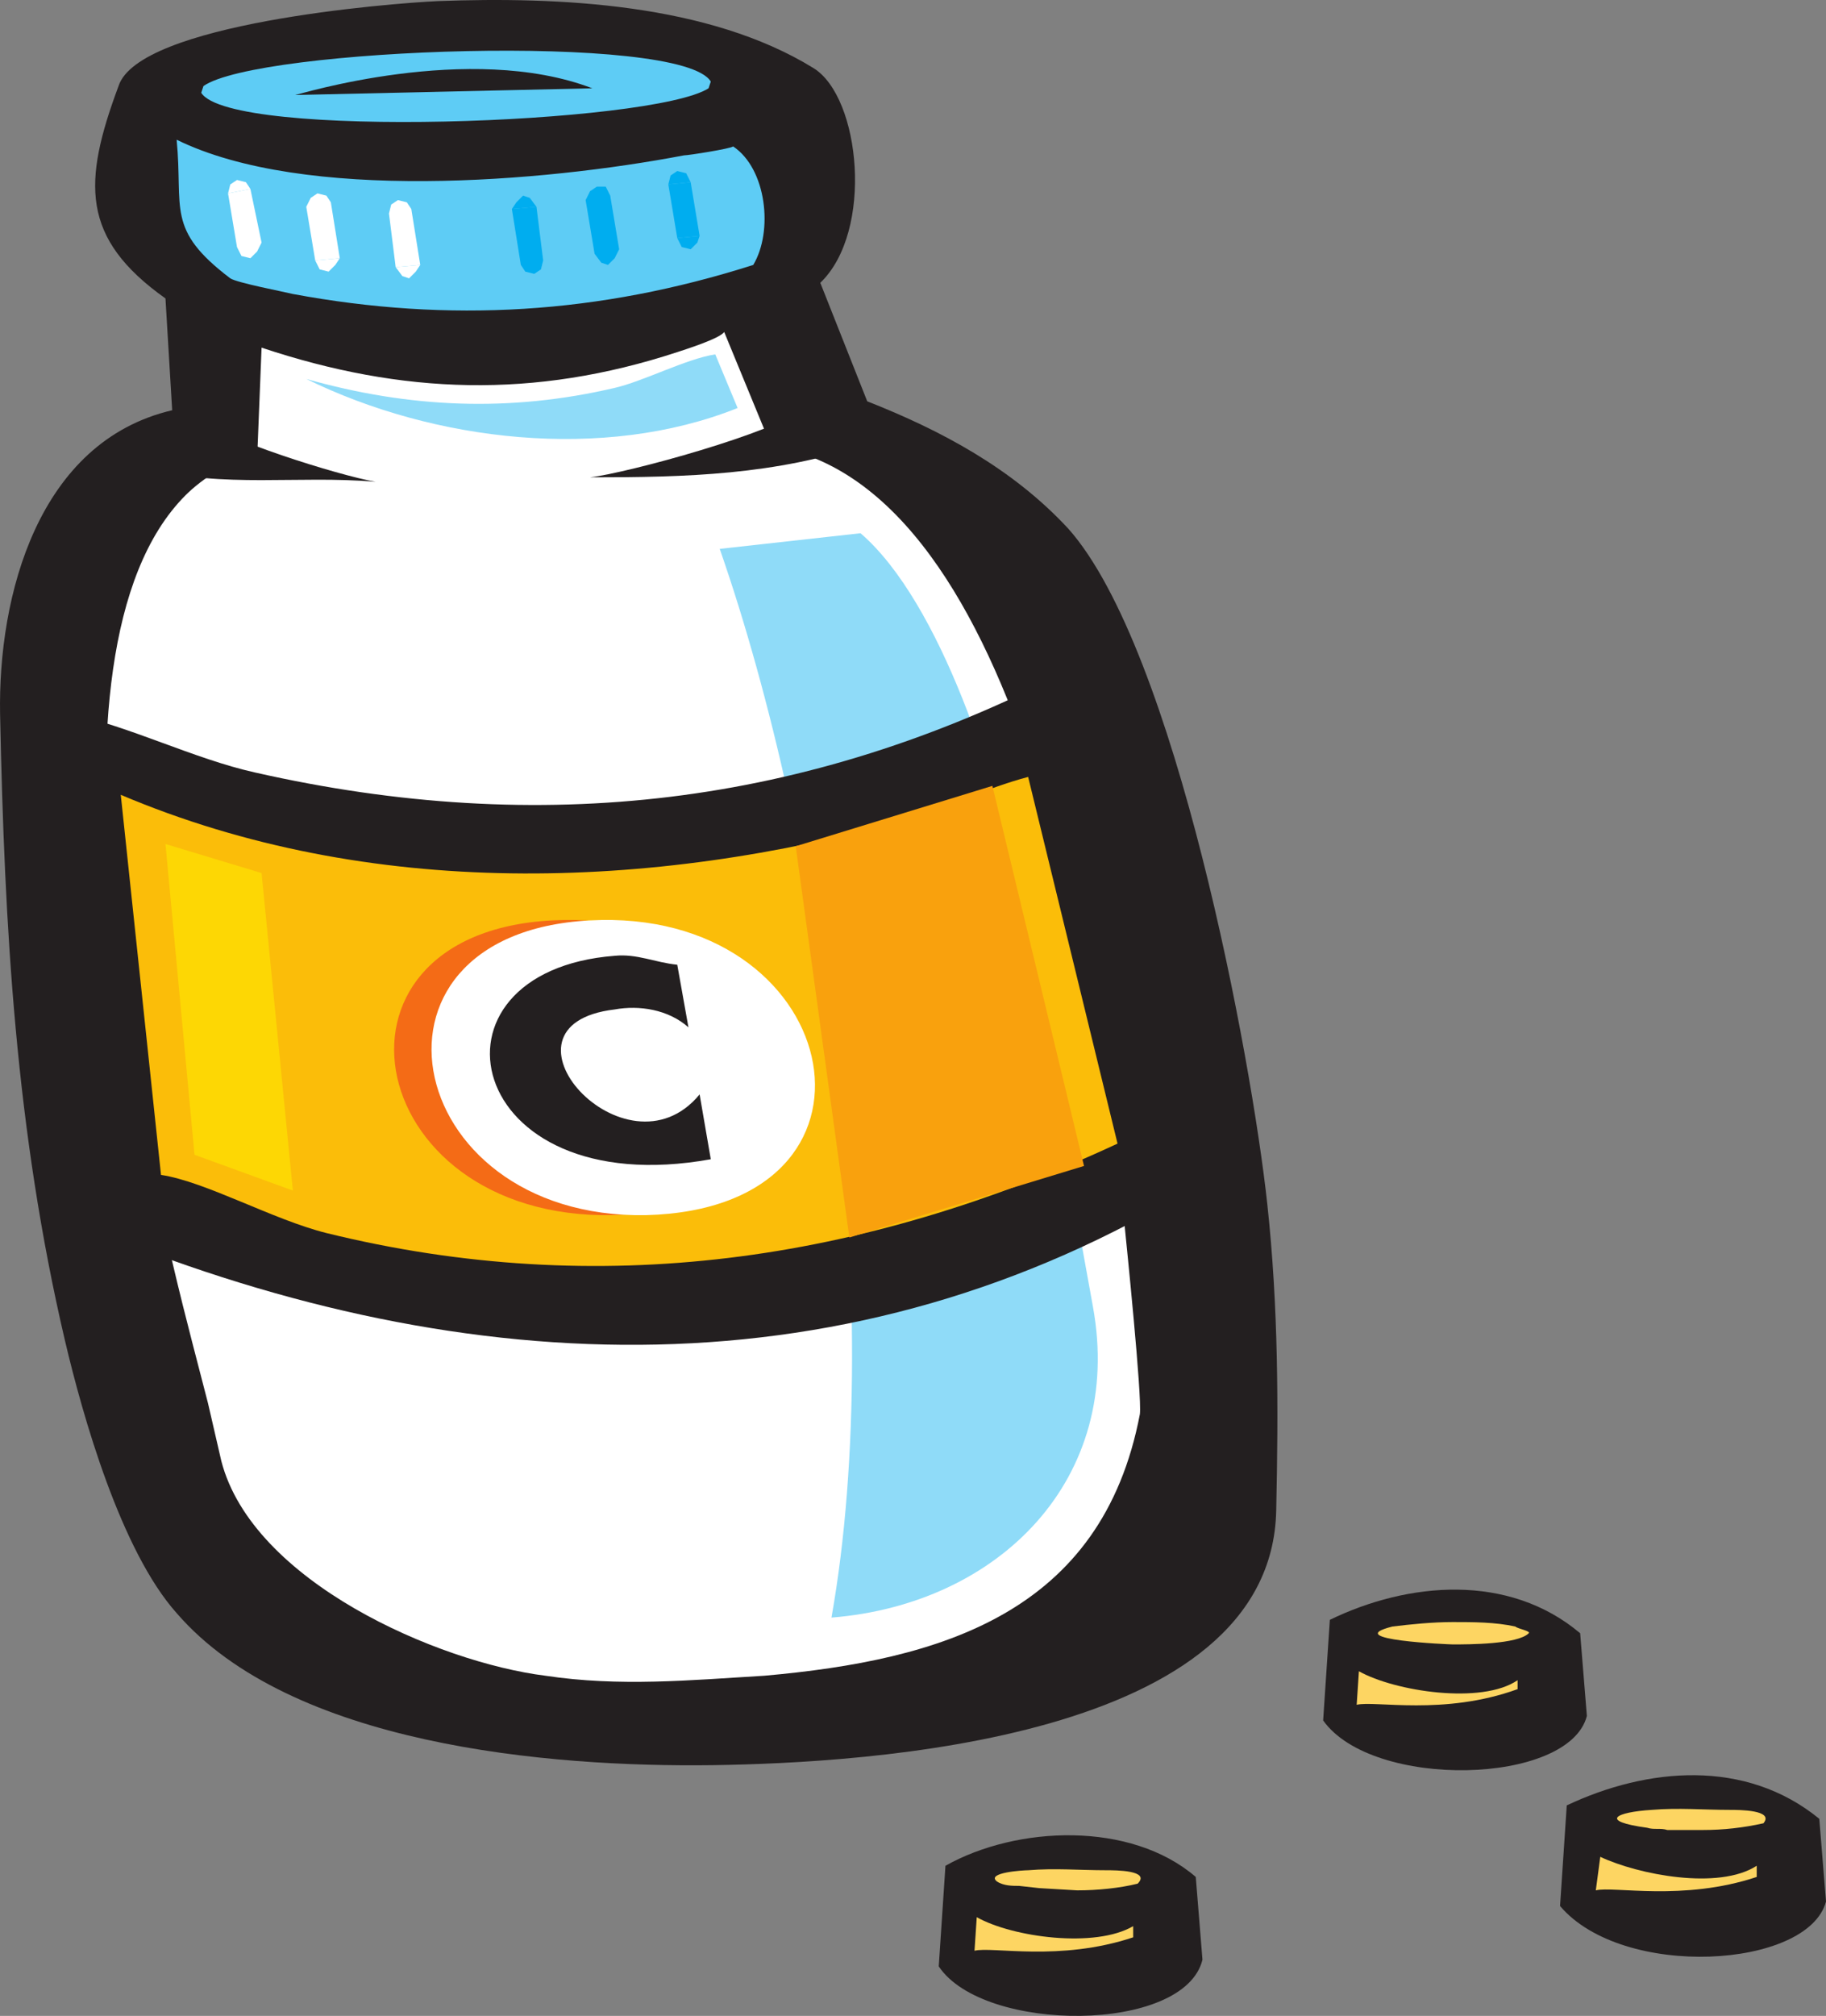<svg xmlns="http://www.w3.org/2000/svg" width="612.779" height="676.223"><rect width="100%" height="100%" fill="#808080" stroke="none"/><path fill="#231f20" fill-rule="evenodd" d="m275.28 94.869 15.75 39.75c24.75 9.75 48.75 22.5 67.5 42.75 36 40.5 61.5 177.75 66.75 226.5 3.75 34.5 3.75 68.25 3 102.75-1.5 77.25-138 84.75-189 85.5-55.5.75-141.75-6.75-180-51-18.75-21-31.5-66-37.5-91.5-16.5-70.5-20.25-138-21.75-210-.75-39.75 12.75-91.5 57.75-102l-2.25-37.5c-28.5-20.25-27.75-39-15.75-71.25 6.75-21 90.75-27.75 107.25-28.5 40.5-1.5 90.75.75 126 22.5 15.75 9.75 20.25 54.75 2.25 72"/><path fill="#5eccf5" fill-rule="evenodd" d="M59.28 46.869c2.25 23.25-3.75 30 18 46.5 2.25 1.5 18 4.5 21 5.25 52.5 9.75 102.75 6.75 154.5-9.75 6.75-11.25 4.5-32.25-6.75-39.75-.75.75-15 3-16.5 3-47.25 9-127.5 15.75-170.25-5.25m178.5-17.25.75-2.25c-9.75-16.5-152.25-11.25-170.25 1.5l-.75 2.25c9.75 15.75 151.5 10.5 170.25-1.5"/><path fill="#fff" fill-rule="evenodd" d="m87.78 116.619-1.5 37.5c-8.25-.75-18.75 6.75-24 12-53.25 53.25-13.5 223.5 2.25 284.25l5.25 20.25 4.5 19.5c10.5 40.5 72.75 67.5 108.75 72 24.75 3.75 48.75 1.5 73.5 0 59.25-5.25 113.25-21 126-87.75.75-6-4.5-57-5.25-64.5-8.25-68.25-33-246.75-118.5-260.25l-15.75-38.25c-1.5 2.25-13.5 6-15.75 6.75-48 15.75-92.25 14.25-139.5-1.5"/><path fill="#231f20" fill-rule="evenodd" d="M270.03 136.869c-9.75 8.25-59.25 21.75-72 23.25 32.25 0 62.25-.75 93-11.25l-21-12"/><path fill="#231f20" fill-rule="evenodd" d="M270.78 138.369h-1.5l21 12.75 2.25-3.75-21-12.75h-2.25l1.5 3.75m-205.5 1.5c9.75 7.5 48 19.5 60.75 21.75-26.25-2.25-50.25 2.25-77.25-4.5l16.5-17.25"/><path fill="#231f20" fill-rule="evenodd" d="m47.28 156.369 2.25 2.25 16.5-18-1.5.75.75-3.75c0-.75-1.5.75-1.5.75 1.5 1.5 1.5-.75 1.5-.75l-1.5.75-16.5 18"/><path fill="#fff" fill-rule="evenodd" d="m84.03 63.369-1.5-2.25-3-.75-2.25 1.5-.75 3 7.5-1.5"/><path fill="#fff" fill-rule="evenodd" d="m87.78 81.369-3.75-18-7.5 1.5 3 18 8.25-1.5m-8.25 1.5 1.5 3 3 .75 2.25-2.25 1.5-3-8.25 1.5m31.5-15-1.5-2.25-3-.75-2.25 1.5-1.5 3 8.25-1.5m3 18.75-3-18.75-8.25 1.5 3 18 8.25-.75"/><path fill="#fff" fill-rule="evenodd" d="m105.78 87.369 1.5 3 3 .75 2.25-2.25 1.5-2.25-8.25.75m32.25-17.25-1.5-2.25-3-.75-2.25 1.5-.75 3 7.5-1.5m3 18.75-3-18.75-7.5 1.5 2.25 18 8.25-.75"/><path fill="#fff" fill-rule="evenodd" d="m132.78 89.619 2.25 3 2.25.75 2.25-2.25 1.5-2.25-8.25.75"/><path fill="#00adef" fill-rule="evenodd" d="m180.03 69.369-2.25-3-2.25-.75-2.25 2.25-1.5 2.25 8.25-.75"/><path fill="#00adef" fill-rule="evenodd" d="m182.28 87.369-2.25-18-8.25.75 3 18.75 7.5-1.5m-7.5 1.5 1.5 2.25 3 .75 2.25-1.5.75-3-7.5 1.5m30-23.25-1.5-3h-3l-2.25 1.5-1.5 3 8.25-1.5m3 18-3-18-8.25 1.5 3 18 8.25-1.5m-8.25 1.5 2.25 3 2.25.75 2.25-2.25 1.5-3-8.25 1.5m32.25-24-1.5-3-3-.75-2.25 1.5-.75 3 7.5-.75"/><path fill="#00adef" fill-rule="evenodd" d="m234.78 79.119-3-18-7.5.75 3 18 7.5-.75"/><path fill="#00adef" fill-rule="evenodd" d="m227.28 79.869 1.5 3 3 .75 2.25-2.25.75-2.25-7.5.75"/><path fill="#231f20" fill-rule="evenodd" d="M99.03 31.869c.75 0 58.5-18 99.75-2.25l-99.75 2.25"/><path fill="#8fdbf8" fill-rule="evenodd" d="M288.78 178.869c27 23.25 46.5 84.75 52.5 118.5l25.5 141c10.5 57.75-31.5 99.75-87.75 104.25 18.75-105.75-3-259.5-37.5-358.5l47.25-5.25"/><path fill="#231f20" fill-rule="evenodd" d="M24.03 239.619c18.75 3.75 41.25 15 61.5 19.5 96 21.75 185.25 11.25 272.25-33.75l43.5 172.5c-115.5 70.5-243.75 66-367.5 15.75l-9.75-174"/><path fill="#fbbd09" fill-rule="evenodd" d="m40.53 266.619 13.5 127.5c15 2.25 37.5 15 55.5 19.5 91.5 22.5 180 9.75 265.5-30l-30-123c-14.25 3.75-27.75 10.5-40.5 14.25-86.25 24-180.75 27-264-8.25"/><path fill="#f9a10d" fill-rule="evenodd" d="m267.03 283.869 66-20.25 30.75 127.5-78.75 24-18-131.25"/><path fill="#8fdbf8" fill-rule="evenodd" d="M240.03 118.869c-9.75 1.5-24 9-33.75 11.25-35.25 8.25-69 6.75-103.5-3 42.75 21 99.75 27.75 144.75 9.75l-7.5-18"/><path fill="#fdd704" fill-rule="evenodd" d="m55.53 283.119 32.25 9.75 10.5 106.5-33-12-9.75-104.25"/><path fill="#231f20" fill-rule="evenodd" d="M446.28 543.369c26.25-12.75 60-15.75 84 4.5l2.25 27.75c-6 23.25-72 24.75-88.5 1.5l2.25-33.75"/><path fill="#fdd562" fill-rule="evenodd" d="M487.53 551.619c5.25 0 21.75 0 25.5-3.75.75-.75-3.75-1.5-4.5-2.25-6.75-1.5-14.25-1.5-21-1.5s-14.25.75-20.25 1.5c-18 4.5 19.5 6 20.25 6m-31.5 9-.75 11.25c6-1.5 29.25 3.75 54-5.25v-3c-12 8.25-41.25 3.75-53.25-3"/><path fill="#231f20" fill-rule="evenodd" d="M525.78 605.619c27-12.75 60-15.75 84.75 4.5l2.25 27.75c-6 22.5-68.25 26.25-89.25 1.5l2.25-33.75"/><path fill="#fdd562" fill-rule="evenodd" d="M591.78 611.619c3.75-4.5-8.25-4.5-11.25-4.5-9 0-17.25-.75-26.25 0-12 .75-18 3.75-1.5 6 2.25.75 4.5 0 6.75.75h12c6.75 0 13.5-.75 20.25-2.25m-54.75 11.25-1.5 11.25c6-1.5 29.25 3.75 54-4.5v-3.75c-12.75 8.25-39.75 3-52.5-3"/><path fill="#231f20" fill-rule="evenodd" d="M317.28 625.869c24-13.5 62.25-15 84 3.75l2.25 27.75c-6 24.75-73.5 24.75-88.5 2.25l2.25-33.75"/><path fill="#fdd562" fill-rule="evenodd" d="M381.78 631.869c4.5-4.5-7.5-4.5-10.5-4.5-9 0-17.25-.75-26.25 0-1.5 0-14.25.75-10.5 3.75 2.25 1.5 5.25 1.5 7.5 1.5l6.75.75 12.75.75c6.75 0 14.25-.75 20.25-2.25m-54 11.25-.75 11.25c6-1.5 28.5 3.75 53.25-4.5v-3.75c-12.75 7.5-40.5 3.75-52.5-3"/><path fill="#f46b16" fill-rule="evenodd" d="M205.53 407.619c85.5-2.25 66-100.5-16.5-99-86.25 1.5-69 100.5 16.5 99"/><path fill="#fff" fill-rule="evenodd" d="M216.78 407.619c87-2.25 67.5-100.5-15-99-87 1.5-68.25 100.5 15 99"/><path fill="#231f20" fill-rule="evenodd" d="M231.03 344.619c-6.75-6-16.5-7.5-24.75-6-44.25 5.25 3.75 58.5 28.5 28.5l3.75 21.75c-83.25 15-99.75-63-32.25-68.25 7.5-.75 13.5 2.25 21 3l3.75 21"/></svg>
